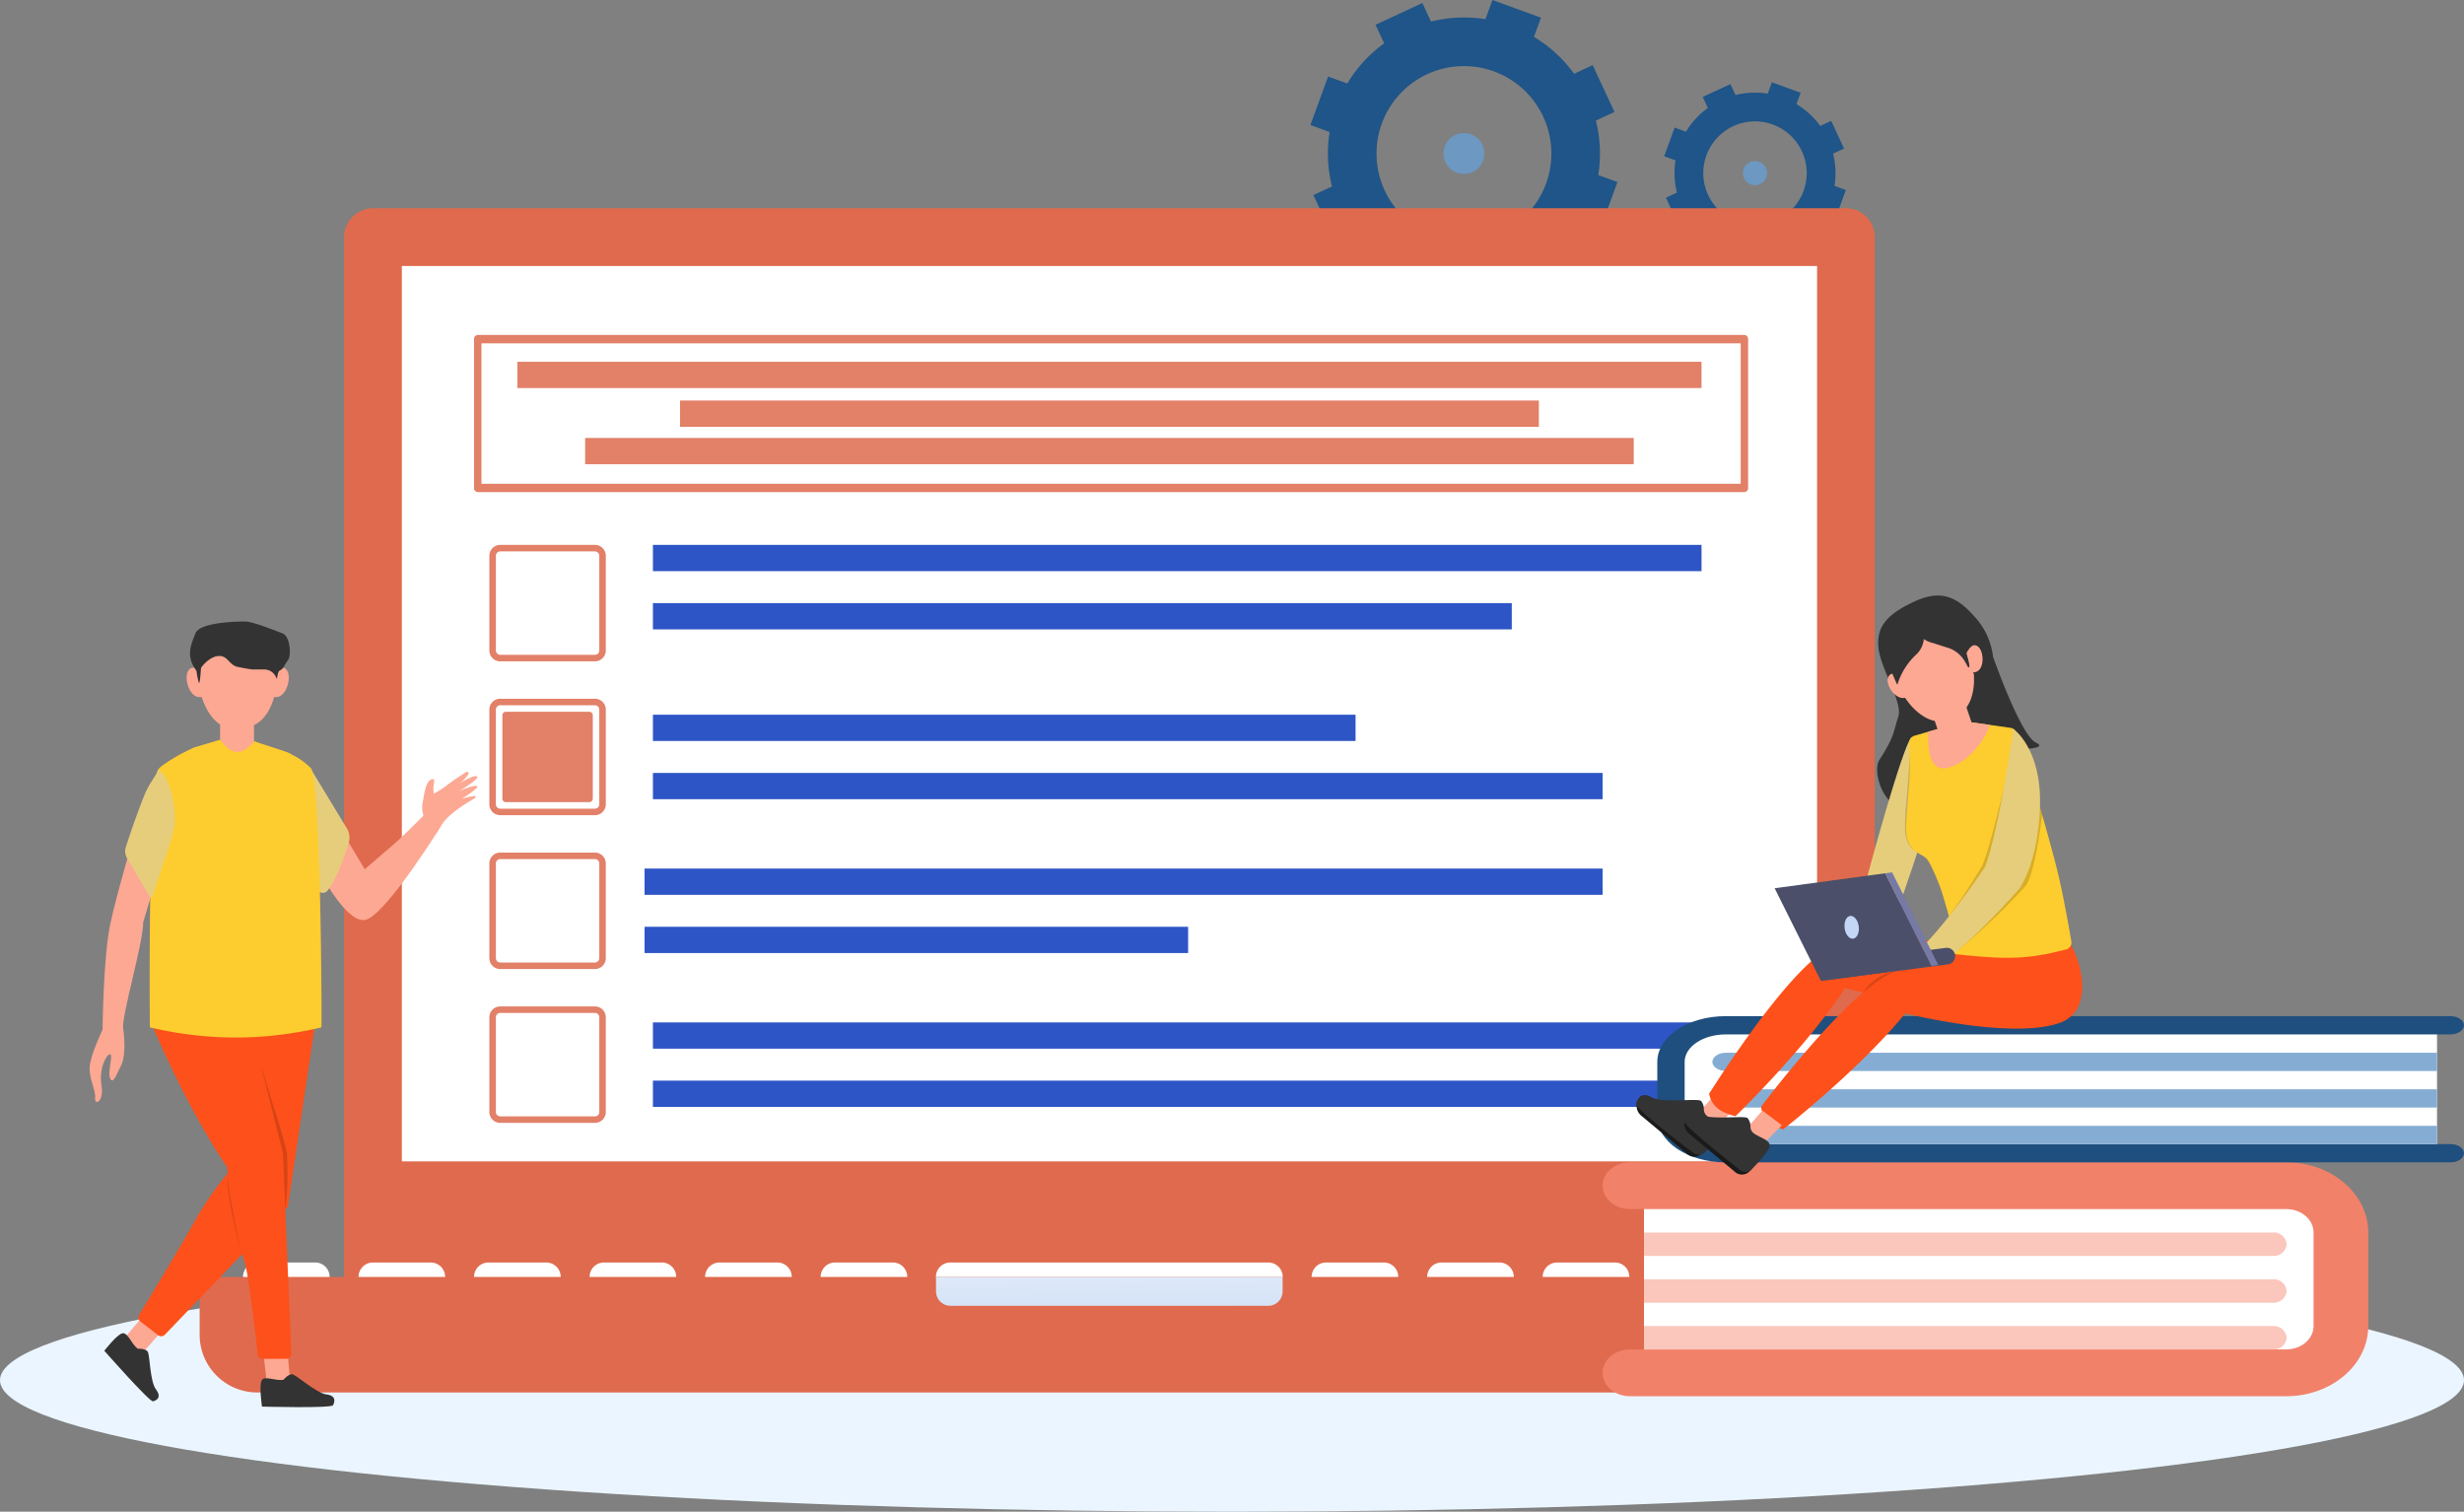 <svg xmlns="http://www.w3.org/2000/svg" xmlns:xlink="http://www.w3.org/1999/xlink" width="530.129" height="325.221" viewBox="0 0 530.129 325.221">
  <rect x="0" y="0" width="530.129" height="325.221" fill="#808080" stroke="none"/>
  <defs>
    <linearGradient id="linear-gradient" x1="0.216" y1="-3.053" x2="0.733" y2="3.152" gradientUnits="objectBoundingBox">
      <stop offset="0" stop-color="#fff"/>
      <stop offset="0.559" stop-color="#dae6f8"/>
      <stop offset="1" stop-color="#c3d6f5"/>
    </linearGradient>
    <linearGradient id="linear-gradient-2" x1="-4.984" y1="-10.524" x2="-5.986" y2="-10.524" xlink:href="#linear-gradient"/>
    <linearGradient id="linear-gradient-3" x1="-2.266" y1="18.191" x2="-2.611" y2="17.874" gradientUnits="objectBoundingBox">
      <stop offset="0" stop-color="#767aa4"/>
      <stop offset="0.552" stop-color="#5c6080"/>
      <stop offset="1" stop-color="#4b4f69"/>
    </linearGradient>
    <linearGradient id="linear-gradient-4" x1="-2.848" y1="3.083" x2="-1.987" y2="3.083" xlink:href="#linear-gradient-3"/>
    <linearGradient id="linear-gradient-5" x1="-3.172" y1="3.086" x2="-3.488" y2="3.175" xlink:href="#linear-gradient-3"/>
    <linearGradient id="linear-gradient-6" x1="-31.744" y1="12.649" x2="-30.749" y2="12.649" xlink:href="#linear-gradient"/>
  </defs>
  <g id="img_1" data-name="img 1" transform="translate(-167.02 -654.547)">
    <g id="Background" transform="translate(167.02 923.179)">
      <g id="Group_2047" data-name="Group 2047" transform="translate(0 0)">
        <ellipse id="Ellipse_143" data-name="Ellipse 143" cx="265.064" cy="28.295" rx="265.064" ry="28.295" fill="#ebf5ff"/>
      </g>
    </g>
    <g id="Design" transform="translate(186.306 654.547)">
      <g id="Group_2093" data-name="Group 2093" transform="translate(0 0)">
        <g id="Group_2051" data-name="Group 2051" transform="translate(262.649)">
          <g id="Group_2048" data-name="Group 2048">
            <path id="Path_4858" data-name="Path 4858" d="M1192.73,819.12l4.688,10.071,3.995-1.859a29.077,29.077,0,0,0,8.634,7.937l-1.506,4.129,10.434,3.806,1.506-4.128a29.115,29.115,0,0,0,11.717-.514l1.86,3.995,10.07-4.687-1.86-3.995a29.091,29.091,0,0,0,7.938-8.635l4.128,1.507,3.807-10.436-4.129-1.506a29.1,29.1,0,0,0-.514-11.717l4-1.86-4.688-10.07-3.995,1.859a29.1,29.1,0,0,0-8.635-7.938l1.506-4.128-10.435-3.806-1.506,4.128a29.1,29.1,0,0,0-11.718.514l-1.859-3.995-10.07,4.687,1.859,3.995a29.1,29.1,0,0,0-7.938,8.634l-4.128-1.506-3.807,10.435,4.13,1.506a29.072,29.072,0,0,0,.514,11.717Zm24.445-26a18.811,18.811,0,1,1-9.116,24.991A18.811,18.811,0,0,1,1217.175,793.121Z" transform="translate(-1192.082 -777.145)" fill="#1f5588"/>
            <path id="Path_4859" data-name="Path 4859" d="M1302.427,889.619a4.4,4.4,0,1,0-5.847-2.133A4.4,4.4,0,0,0,1302.427,889.619Z" transform="translate(-1267.54 -852.6)" fill="#6c98c1"/>
          </g>
          <g id="Group_2049" data-name="Group 2049" transform="translate(76.112 17.7)">
            <path id="Path_4860" data-name="Path 4860" d="M1469.193,866.33l2.773,5.958,2.363-1.1a17.234,17.234,0,0,0,5.108,4.7l-.891,2.443,6.174,2.252.891-2.443a17.216,17.216,0,0,0,6.932-.3l1.1,2.364,5.957-2.774-1.1-2.363a17.213,17.213,0,0,0,4.7-5.108l2.443.891,2.252-6.174-2.443-.891a17.229,17.229,0,0,0-.3-6.931l2.363-1.1-2.773-5.957-2.363,1.1a17.232,17.232,0,0,0-5.108-4.7l.891-2.442-6.175-2.252-.891,2.442a17.238,17.238,0,0,0-6.933.3l-1.1-2.363-5.958,2.773,1.1,2.365a17.216,17.216,0,0,0-4.7,5.108l-2.443-.891-2.252,6.173,2.443.891a17.207,17.207,0,0,0,.3,6.932Zm14.462-15.381a11.128,11.128,0,1,1-5.394,14.785A11.128,11.128,0,0,1,1483.655,850.949Z" transform="translate(-1468.809 -841.497)" fill="#1f5588"/>
            <path id="Path_4861" data-name="Path 4861" d="M1534.093,908.04a2.6,2.6,0,1,0-3.46-1.263A2.6,2.6,0,0,0,1534.093,908.04Z" transform="translate(-1513.452 -886.137)" fill="#6c98c1"/>
          </g>
        </g>
        <g id="Group_2067" data-name="Group 2067" transform="translate(23.672 44.798)">
          <path id="Path_4864" data-name="Path 4864" d="M759.3,940.023H442.387a6.23,6.23,0,0,0-6.214,6.214v229.916h329.34V946.237A6.23,6.23,0,0,0,759.3,940.023Z" transform="translate(-405.103 -940.023)" fill="#df6a4d"/>
          <path id="Path_4865" data-name="Path 4865" d="M481.359,985.209H785.843v192.633H481.359Z" transform="translate(-437.861 -972.781)" fill="#fff"/>
          <g id="Group_2052" data-name="Group 2052" transform="translate(9.321 226.809)">
            <g id="Group_2095" data-name="Group 2095" transform="translate(0)">
              <path id="Path_4866" data-name="Path 4866" d="M372.633,1770.872H360.205a3.107,3.107,0,1,1,0-6.214h12.428a3.107,3.107,0,1,1,0,6.214Z" transform="translate(-357.098 -1764.658)" fill="#fff"/>
              <path id="Path_4867" data-name="Path 4867" d="M463,1770.872H450.576a3.107,3.107,0,1,1,0-6.214H463a3.107,3.107,0,1,1,0,6.214Z" transform="translate(-422.613 -1764.658)" fill="#fff"/>
              <path id="Path_4868" data-name="Path 4868" d="M553.375,1770.872H540.947a3.107,3.107,0,1,1,0-6.214h12.428a3.107,3.107,0,1,1,0,6.214Z" transform="translate(-488.129 -1764.658)" fill="#fff"/>
              <path id="Path_4869" data-name="Path 4869" d="M643.746,1770.872H631.318a3.107,3.107,0,1,1,0-6.214h12.428a3.107,3.107,0,1,1,0,6.214Z" transform="translate(-553.644 -1764.658)" fill="#fff"/>
              <path id="Path_4870" data-name="Path 4870" d="M734.117,1770.872H721.689a3.107,3.107,0,1,1,0-6.214h12.428a3.107,3.107,0,1,1,0,6.214Z" transform="translate(-619.159 -1764.658)" fill="#fff"/>
              <path id="Path_4871" data-name="Path 4871" d="M824.488,1770.872H812.06a3.107,3.107,0,1,1,0-6.214h12.428a3.107,3.107,0,1,1,0,6.214Z" transform="translate(-684.674 -1764.658)" fill="#fff"/>
              <path id="Path_4872" data-name="Path 4872" d="M1208.565,1770.872h-12.428a3.107,3.107,0,1,1,0-6.214h12.428a3.107,3.107,0,0,1,0,6.214Z" transform="translate(-963.114 -1764.658)" fill="#fff"/>
              <path id="Path_4873" data-name="Path 4873" d="M970.641,1770.872H902.233a3.107,3.107,0,1,1,0-6.214h68.408a3.107,3.107,0,1,1,0,6.214Z" transform="translate(-750.046 -1764.658)" fill="#fff"/>
              <path id="Path_4874" data-name="Path 4874" d="M1298.936,1770.872h-12.428a3.107,3.107,0,1,1,0-6.214h12.428a3.107,3.107,0,0,1,0,6.214Z" transform="translate(-1028.629 -1764.658)" fill="#fff"/>
              <path id="Path_4875" data-name="Path 4875" d="M1389.307,1770.872h-12.428a3.107,3.107,0,1,1,0-6.214h12.428a3.107,3.107,0,0,1,0,6.214Z" transform="translate(-1094.144 -1764.658)" fill="#fff"/>
            </g>
            <path id="Path_4876" data-name="Path 4876" d="M1479.678,1770.872H1467.25a3.107,3.107,0,0,1,0-6.214h12.428a3.107,3.107,0,0,1,0,6.214Z" transform="translate(-1159.659 -1764.658)" fill="#361d51"/>
            <path id="Path_4877" data-name="Path 4877" d="M1570.049,1770.872h-12.428a3.107,3.107,0,0,1,0-6.214h12.428a3.107,3.107,0,0,1,0,6.214Z" transform="translate(-1225.175 -1764.658)" fill="#361d51"/>
            <path id="Path_4878" data-name="Path 4878" d="M1660.42,1770.872h-12.428a3.107,3.107,0,1,1,0-6.214h12.428a3.107,3.107,0,0,1,0,6.214Z" transform="translate(-1290.69 -1764.658)" fill="#361d51"/>
          </g>
          <path id="Path_4879" data-name="Path 4879" d="M714.688,1775.955v12.428a12.39,12.39,0,0,1-12.428,12.428H335.637a12.394,12.394,0,0,1-12.428-12.428v-12.428Z" transform="translate(-323.209 -1546.039)" fill="#df6a4d"/>
          <path id="Path_4880" data-name="Path 4880" d="M970.681,1775.954H899.214v3.107a3.117,3.117,0,0,0,3.107,3.107h68.359a3.117,3.117,0,0,0,3.107-3.107v-3.107Z" transform="translate(-740.788 -1546.038)" fill="url(#linear-gradient)"/>
          <g id="Group_2066" data-name="Group 2066" transform="translate(59.033 27.271)">
            <g id="Group_2054" data-name="Group 2054">
              <rect id="Rectangle_1135" data-name="Rectangle 1135" width="254.772" height="5.65" transform="translate(9.321 5.766)" fill="#e28068"/>
              <rect id="Rectangle_1136" data-name="Rectangle 1136" width="225.608" height="5.65" transform="translate(23.903 22.151)" fill="#e28068"/>
              <rect id="Rectangle_1137" data-name="Rectangle 1137" width="184.784" height="5.65" transform="translate(44.315 14.102)" fill="#e28068"/>
              <g id="Group_2053" data-name="Group 2053">
                <path id="Path_4881" data-name="Path 4881" d="M811.157,1072.973H538.638a.851.851,0,0,1-.8-.9v-32.009a.851.851,0,0,1,.8-.9H811.157a.851.851,0,0,1,.8.9v32.009A.851.851,0,0,1,811.157,1072.973Zm-271.721-1.79H810.359v-30.219H539.436Z" transform="translate(-537.84 -1039.174)" fill="#e28068"/>
              </g>
            </g>
            <g id="Group_2059" data-name="Group 2059" transform="translate(36.684 45.157)">
              <g id="Group_2055" data-name="Group 2055" transform="translate(1.801)">
                <rect id="Rectangle_1138" data-name="Rectangle 1138" width="225.608" height="5.65" fill="#2e55c6"/>
                <rect id="Rectangle_1139" data-name="Rectangle 1139" width="184.784" height="5.65" transform="translate(0 12.526)" fill="#2e55c6"/>
              </g>
              <g id="Group_2056" data-name="Group 2056" transform="translate(1.801 36.536)">
                <rect id="Rectangle_1140" data-name="Rectangle 1140" width="151.173" height="5.65" fill="#2e55c6"/>
                <rect id="Rectangle_1141" data-name="Rectangle 1141" width="204.324" height="5.65" transform="translate(0 12.526)" fill="#2e55c6"/>
              </g>
              <g id="Group_2057" data-name="Group 2057" transform="translate(1.801 102.732)">
                <rect id="Rectangle_1142" data-name="Rectangle 1142" width="225.608" height="5.65" fill="#2e55c6"/>
                <rect id="Rectangle_1143" data-name="Rectangle 1143" width="225.608" height="5.65" transform="translate(0 12.526)" fill="#2e55c6"/>
              </g>
              <g id="Group_2058" data-name="Group 2058" transform="translate(0 69.634)">
                <rect id="Rectangle_1144" data-name="Rectangle 1144" width="206.125" height="5.65" fill="#2e55c6"/>
                <rect id="Rectangle_1145" data-name="Rectangle 1145" width="116.953" height="5.65" transform="translate(0 12.526)" fill="#2e55c6"/>
              </g>
            </g>
            <g id="Group_2065" data-name="Group 2065" transform="translate(3.294 45.157)">
              <g id="Group_2060" data-name="Group 2060">
                <path id="Path_4882" data-name="Path 4882" d="M572.529,1228.407H552.153a2.339,2.339,0,0,1-2.338-2.338v-20.375a2.338,2.338,0,0,1,2.338-2.338h20.376a2.338,2.338,0,0,1,2.338,2.338v20.375a2.338,2.338,0,0,1-2.338,2.338Zm-20.376-23.651a.936.936,0,0,0-.937.937v20.375a.938.938,0,0,0,.937.938h20.376a.937.937,0,0,0,.937-.937v-20.375a.937.937,0,0,0-.937-.937Z" transform="translate(-549.815 -1203.355)" fill="#e28068"/>
              </g>
              <g id="Group_2062" data-name="Group 2062" transform="translate(0 33.098)">
                <g id="Group_2061" data-name="Group 2061">
                  <path id="Path_4883" data-name="Path 4883" d="M572.529,1348.745H552.153a2.337,2.337,0,0,1-2.338-2.338v-20.375a2.338,2.338,0,0,1,2.338-2.338h20.376a2.338,2.338,0,0,1,2.338,2.338v20.375a2.338,2.338,0,0,1-2.338,2.338Zm-20.376-23.651a.937.937,0,0,0-.937.938v20.375a.937.937,0,0,0,.937.937h20.376a.939.939,0,0,0,.77-.4.928.928,0,0,0,.168-.535v-20.375a.939.939,0,0,0-.937-.938Z" transform="translate(-549.815 -1323.693)" fill="#e28068"/>
                </g>
                <path id="Path_4884" data-name="Path 4884" d="M578.7,1353.328H560.755a.753.753,0,0,1-.753-.753v-17.942a.753.753,0,0,1,.753-.753H578.7a.753.753,0,0,1,.753.753v17.942a.753.753,0,0,1-.753.753Z" transform="translate(-557.2 -1331.078)" fill="#e28068"/>
              </g>
              <g id="Group_2063" data-name="Group 2063" transform="translate(0 66.196)">
                <path id="Path_4885" data-name="Path 4885" d="M572.529,1469.084H552.153a2.338,2.338,0,0,1-2.338-2.338V1446.37a2.338,2.338,0,0,1,2.338-2.339h20.376a2.338,2.338,0,0,1,2.338,2.339v20.375a2.338,2.338,0,0,1-2.338,2.338Zm-20.376-23.651a.937.937,0,0,0-.937.938v20.375a.937.937,0,0,0,.937.937h20.376a.938.938,0,0,0,.937-.937V1446.37a.938.938,0,0,0-.937-.938Z" transform="translate(-549.815 -1444.032)" fill="#e28068"/>
              </g>
              <g id="Group_2064" data-name="Group 2064" transform="translate(0 99.294)">
                <path id="Path_4886" data-name="Path 4886" d="M572.529,1589.422H552.153a2.337,2.337,0,0,1-2.338-2.338v-20.376a2.339,2.339,0,0,1,2.338-2.338h20.376a2.338,2.338,0,0,1,2.338,2.338v20.376a2.338,2.338,0,0,1-2.338,2.338Zm-20.376-23.651a.938.938,0,0,0-.937.938v20.376a.937.937,0,0,0,.937.937h20.376a.938.938,0,0,0,.937-.937v-20.376a.938.938,0,0,0-.937-.938Z" transform="translate(-549.815 -1564.37)" fill="#e28068"/>
              </g>
            </g>
          </g>
        </g>
        <g id="Group_2074" data-name="Group 2074" transform="translate(325.514 218.617)">
          <g id="Group_2070" data-name="Group 2070" transform="translate(0 31.448)">
            <rect id="Rectangle_1146" data-name="Rectangle 1146" width="150.028" height="37.738" transform="translate(8.906 7.548)" fill="url(#linear-gradient-2)"/>
            <g id="Group_2068" data-name="Group 2068">
              <path id="Path_4887" data-name="Path 4887" d="M1426.53,1736.651h141.2c9.733,0,17.65-6.771,17.65-15.1v-20.127c0-8.324-7.917-15.1-17.65-15.1h-141.2c-3.249,0-5.883,2.253-5.883,5.032s2.635,5.032,5.883,5.032h141.2c3.245,0,5.884,2.257,5.884,5.032v20.127c0,2.774-2.639,5.032-5.884,5.032h-141.2c-3.249,0-5.883,2.253-5.883,5.032S1423.281,1736.651,1426.53,1736.651Z" transform="translate(-1420.647 -1686.334)" fill="#f28169"/>
            </g>
            <g id="Group_2069" data-name="Group 2069" transform="translate(8.906 15.095)">
              <path id="Path_4888" data-name="Path 4888" d="M1453.026,1746.249h135.319a2.754,2.754,0,0,0,2.942-2.516h0a2.754,2.754,0,0,0-2.942-2.516H1453.026Z" transform="translate(-1453.026 -1741.217)" fill="#fbc6bb"/>
              <path id="Path_4889" data-name="Path 4889" d="M1453.026,1782.838h135.319a2.754,2.754,0,0,0,2.942-2.516h0a2.754,2.754,0,0,0-2.942-2.516H1453.026Z" transform="translate(-1453.026 -1767.743)" fill="#fbc6bb"/>
              <path id="Path_4890" data-name="Path 4890" d="M1453.026,1819.426h135.319a2.754,2.754,0,0,0,2.942-2.516h0a2.754,2.754,0,0,0-2.942-2.516H1453.026Z" transform="translate(-1453.026 -1794.268)" fill="#fbc6bb"/>
            </g>
          </g>
          <g id="Group_2073" data-name="Group 2073" transform="translate(11.767)">
            <g id="Group_2071" data-name="Group 2071" transform="translate(3.022 1.965)">
              <path id="Path_4891" data-name="Path 4891" d="M1482.507,1606.658h156.647v-27.517H1482.507c-4.468,0-8.09,2.42-8.09,5.405v16.707C1474.417,1604.238,1478.039,1606.658,1482.507,1606.658Z" transform="translate(-1474.417 -1579.141)" fill="#fff"/>
            </g>
            <path id="Path_4892" data-name="Path 4892" d="M1478.138,1603.443h155.911c1.626,0,2.942-.879,2.942-1.965s-1.316-1.965-2.942-1.965H1478.138c-4.867,0-8.825-2.645-8.825-5.9v-11.793c0-3.252,3.959-5.9,8.825-5.9h155.911c1.626,0,2.942-.879,2.942-1.965s-1.316-1.965-2.942-1.965H1478.138c-8.11,0-14.709,4.409-14.709,9.828v11.793C1463.429,1599.034,1470.028,1603.443,1478.138,1603.443Z" transform="translate(-1463.429 -1571.995)" fill="#1f4f7e"/>
            <g id="Group_2072" data-name="Group 2072" transform="translate(11.847 7.862)">
              <path id="Path_4893" data-name="Path 4893" d="M1662.415,1600.58H1509.446c-1.625,0-2.942.88-2.942,1.966h0c0,1.085,1.317,1.965,2.942,1.965h152.969Z" transform="translate(-1506.504 -1600.58)" fill="#85add4"/>
              <path id="Path_4894" data-name="Path 4894" d="M1662.415,1629.165H1509.446c-1.625,0-2.942.88-2.942,1.966h0c0,1.085,1.317,1.965,2.942,1.965h152.969Z" transform="translate(-1506.504 -1621.303)" fill="#85add4"/>
              <path id="Path_4895" data-name="Path 4895" d="M1662.415,1657.749H1509.446c-1.625,0-2.942.88-2.942,1.965h0c0,1.086,1.317,1.966,2.942,1.966h152.969Z" transform="translate(-1506.504 -1642.025)" fill="#85add4"/>
            </g>
          </g>
        </g>
        <g id="Group_2089" data-name="Group 2089" transform="translate(332.679 128.123)">
          <path id="Path_4896" data-name="Path 4896" d="M1461.716,1646.269l-.536.5a2.259,2.259,0,0,1-2.987.082l-9.971-8.318a2.752,2.752,0,0,1-.383-3.836l.346-.431Z" transform="translate(-1447.086 -1526.644)" fill="#1a1a1a"/>
          <path id="Path_4897" data-name="Path 4897" d="M1660.378,1256.152a15.423,15.423,0,0,0-3.962-8.626c-3.735-4.193-7.135-5.976-12.984-3.252s-8.188,5.37-7.7,9.974,5.259,11.673,4.266,14.759c-1.169,3.633-.789,4.2-4.081,9.35-1.589,2.485,1.006,11,6.043,10.119,6.735-1.177,8.831-14,15.582-13.051s15.352.732,12.064-.8S1660.378,1256.152,1660.378,1256.152Z" transform="translate(-1583.54 -1242.974)" fill="#333"/>
          <path id="Path_4898" data-name="Path 4898" d="M1609.119,1402.925c13.27-51.133,14.713-49.219,14.713-49.219l2.673,20.2s-7.926,24.813-11.32,30.721C1613.379,1405.048,1609.666,1405.267,1609.119,1402.925Z" transform="translate(-1564.447 -1323.243)" fill="#e6cd7b"/>
          <g id="Group_2077" data-name="Group 2077" transform="translate(0 107.102)">
            <path id="Path_4899" data-name="Path 4899" d="M1499.874,1632.377l-3.558,4.016,3.725,3.2,4.01-4.043Z" transform="translate(-1482.669 -1632.377)" fill="#fda893"/>
            <g id="Group_2076" data-name="Group 2076" transform="translate(0 0.372)">
              <g id="Group_2075" data-name="Group 2075">
                <path id="Path_4900" data-name="Path 4900" d="M1462.088,1638.282a1.86,1.86,0,0,1-.767-1.446,2.642,2.642,0,0,0-.628-1.871c-.774-.578-8.373.526-10.617-.772s-3.1.443-3.372,1.473c-.222.832,8.858,7.838,12.356,10.5a1.935,1.935,0,0,0,2.559-.189c1.32-1.357,3.307-3.519,3.76-4.69C1465.956,1639.794,1463.6,1639.337,1462.088,1638.282Z" transform="translate(-1446.7 -1633.731)" fill="#333"/>
              </g>
            </g>
          </g>
          <g id="Group_2078" data-name="Group 2078" transform="translate(15.752 73.806)">
            <path id="Path_4901" data-name="Path 4901" d="M1507.125,1548.633a6.836,6.836,0,0,0,.748.334,9.758,9.758,0,0,0,1.785.547s15.14-14.639,23.531-27.542c0,0,20.9,5.741,30.358.143a1.532,1.532,0,0,0,.465-.686l.007,0a6.574,6.574,0,0,0,.286-.853c.561-2.089.619-5.71-1.735-7.273,0,0-23.578-4.522-32.725.086s-25.876,31.3-25.876,31.3A5.29,5.29,0,0,0,1507.125,1548.633Z" transform="translate(-1503.97 -1511.317)" fill="#fd501a"/>
          </g>
          <path id="Path_4902" data-name="Path 4902" d="M1624.5,1541.243a10.358,10.358,0,0,1,7.04-4.569c3.206-.519,2.82,3.832,2.82,3.832S1626.348,1542.762,1624.5,1541.243Z" transform="translate(-1575.597 -1455.863)" opacity="0.15"/>
          <g id="Group_2082" data-name="Group 2082" transform="translate(26.967 73.412)">
            <g id="Group_2081" data-name="Group 2081">
              <g id="Group_2080" data-name="Group 2080">
                <g id="Group_2079" data-name="Group 2079">
                  <path id="Path_4903" data-name="Path 4903" d="M1547.288,1550.38a5.973,5.973,0,0,0,.719.372,11.484,11.484,0,0,0,1.46.576s16.58-12.993,26.26-24.964c0,0,22.9,5.744,33.252,2.042,8.156-2.9,4.141-15.558,1.084-18.522,0,0-27.205,3.955-36.777,7.6s-28.538,28.91-28.538,28.91A4.519,4.519,0,0,0,1547.288,1550.38Z" transform="translate(-1544.747 -1509.886)" fill="#fd501a"/>
                </g>
              </g>
            </g>
          </g>
          <path id="Path_4904" data-name="Path 4904" d="M1665.411,1378.1c1.86,6.313,2.244,6.817,1.834,11.84a1.532,1.532,0,0,0,1.361,1.643c11.018,1.191,15.411,1.057,23.561-1.042a1.529,1.529,0,0,0,1.128-1.735c-.947-5.495-2.079-11.725-3.525-17.23-3.894-14.815-7.316-24.816-8.341-27.718a1.522,1.522,0,0,0-1.224-1l-4.436-.623-5.158-.725a1.529,1.529,0,0,0-.633.045l-8.115,2.333-1.773.511-.528.152a1.522,1.522,0,0,0-1.1,1.486,133.4,133.4,0,0,1-.7,16.124c-.779,6.586,2.025,7.219,3.738,8.344.067.043.131.088.195.133a2.82,2.82,0,0,1,.635.606c.053.071.1.148.16.231.136.208.279.445.419.7A48.756,48.756,0,0,1,1665.411,1378.1Z" transform="translate(-1599.611 -1314.399)" fill="#fdcc2e"/>
          <path id="Path_4905" data-name="Path 4905" d="M1675.22,1343.638c.015,2.846-.034,8.62,4.043,7.78,4.9-1.01,8.658-6.946,9.263-9.26l-5.48-.771Z" transform="translate(-1612.367 -1314.32)" fill="#fda893"/>
          <path id="Path_4906" data-name="Path 4906" d="M1716.34,1404.226s-1.465,12.786-3.642,15.4a138.4,138.4,0,0,1-14.017,13.388c-3.519,2.644,9.472-21.187,9.472-21.187l6.51-11.474A11.028,11.028,0,0,1,1716.34,1404.226Z" transform="translate(-1628.937 -1357.065)" opacity="0.15"/>
          <path id="Path_4907" data-name="Path 4907" d="M1703.184,1394.77s-3.516,14.869-4.749,16.7-1.615,2.984-6.987,10.594c-.5.713,4.791-.955,4.791-.955s4.869-9.023,5.323-10.045,4.727-13.693,4.517-14.592S1703.184,1394.77,1703.184,1394.77Z" transform="translate(-1624.107 -1353.02)" opacity="0.15"/>
          <g id="Group_2083" data-name="Group 2083" transform="translate(61.964 28.668)">
            <path id="Path_4908" data-name="Path 4908" d="M1671.988,1393.769c5.9-5.984,13.141-16.823,13.141-16.823s2.614-5.747,6.068-29.742c0,0,6.18,4.161,5.758,16.793-.412,12.308-4.448,17.634-4.448,17.634s-10.657,12.149-16.9,16C1674.123,1396.095,1673.4,1395.373,1671.988,1393.769Z" transform="translate(-1671.988 -1347.204)" fill="#e6cd7b"/>
          </g>
          <g id="Group_2084" data-name="Group 2084" transform="translate(29.853 59.556)">
            <path id="Rectangle_1147" data-name="Rectangle 1147" d="M1.794,0h25.76a1.794,1.794,0,0,1,1.794,1.794v0a1.793,1.793,0,0,1-1.793,1.793H1.794A1.794,1.794,0,0,1,0,1.794v0A1.794,1.794,0,0,1,1.794,0Z" transform="translate(39.049 19.571) rotate(172.585)" fill="url(#linear-gradient-3)"/>
            <path id="Path_4909" data-name="Path 4909" d="M1565.187,1483.377l23.784-3.224-9.947-19.94-23.784,3.224Z" transform="translate(-1555.24 -1460.019)" fill="url(#linear-gradient-4)"/>
            <path id="Path_4910" data-name="Path 4910" d="M1596.783,1482.667l0,.007,23.784-3.224-9.946-19.941-1.48.2,9.944,19.934Z" transform="translate(-1585.357 -1459.509)" fill="url(#linear-gradient-5)"/>
            <path id="Path_4911" data-name="Path 4911" d="M1609.866,1496.18c.176,1.354,1,2.363,1.836,2.254s1.374-1.295,1.2-2.649-1-2.363-1.835-2.254S1609.69,1494.827,1609.866,1496.18Z" transform="translate(-1594.817 -1484.168)" fill="url(#linear-gradient-6)"/>
          </g>
          <path id="Path_4912" data-name="Path 4912" d="M1646.181,1304.527s-2.006-1.309-2.556.516,2.392,5.681,4.6,3.757Z" transform="translate(-1589.413 -1287.268)" fill="#fda893"/>
          <path id="Path_4913" data-name="Path 4913" d="M1685.445,1325.574l1.8,5.339s-1.838,2.749-3.718,3.567-3.313-1.239-3.313-1.239l-1.671-4.969Z" transform="translate(-1614.773 -1302.855)" fill="#fda893"/>
          <path id="Path_4914" data-name="Path 4914" d="M1646.944,1277.626c.235.495.484.995.753,1.486,1.78,3.266,5.238,6.278,8.223,5.975,6.445-.654,7.35-6.194,7.141-9.985-.024-.421-.371-.8-.44-1.28a36.752,36.752,0,0,0-.449-3.768c-.214-.863-.444-1.707-.66-2.467a5.175,5.175,0,0,0-4.651-3.786c-3.121-.169-7.592.369-10.771,4.022a5.221,5.221,0,0,0-1.007,5A39.145,39.145,0,0,0,1646.944,1277.626Z" transform="translate(-1590.339 -1258.053)" fill="#fda893"/>
          <path id="Path_4915" data-name="Path 4915" d="M1649.467,1268.4a14.6,14.6,0,0,0-4.035,6.337c-.021.108-.069.142-.14.114a38.615,38.615,0,0,1-1.906-4.9,5.289,5.289,0,0,1,1.1-5.107c3.379-3.781,8.089-4.381,11.37-4.24a5.268,5.268,0,0,1,4.847,3.824c.219.775.451,1.636.667,2.516-.311.362-1.224.786-1.054,1.424.45,1.687.75,2.844.371,2.862-.357.016-1.021-3.336-4.792-4.346l-2.92-.939a5.315,5.315,0,0,1-1.919-.843A5.235,5.235,0,0,1,1649.467,1268.4Z" transform="translate(-1589.112 -1255.747)" fill="#333"/>
          <path id="Path_4916" data-name="Path 4916" d="M1705.523,1283.54s.968-2.535,2.415-1.428,1.5,5.792-1.207,5.555Z" transform="translate(-1634.336 -1271.145)" fill="#fda893"/>
          <g id="Group_2085" data-name="Group 2085" transform="translate(57.888 33.971)" opacity="0.15">
            <path id="Path_4917" data-name="Path 4917" d="M1659.827,1387.818a4.558,4.558,0,0,1-1.935-1.967,6.665,6.665,0,0,1-.7-2.713,48.18,48.18,0,0,1,.2-5.57l.475-5.536c.078-.922.145-1.845.192-2.769q.092-1.385.079-2.776a42.571,42.571,0,0,1-.005,5.563c-.1,1.853-.263,3.7-.4,5.546-.151,1.843-.317,3.694-.282,5.529a6.5,6.5,0,0,0,.583,2.652A4.475,4.475,0,0,0,1659.827,1387.818Z" transform="translate(-1657.168 -1366.487)"/>
          </g>
          <path id="Path_4918" data-name="Path 4918" d="M1499.022,1660.221l-.536.5a2.259,2.259,0,0,1-2.987.082l-9.971-8.318a2.752,2.752,0,0,1-.383-3.836l.346-.431Z" transform="translate(-1474.131 -1536.759)" fill="#1a1a1a"/>
          <g id="Group_2088" data-name="Group 2088" transform="translate(10.385 110.799)">
            <path id="Path_4919" data-name="Path 4919" d="M1536.289,1645.817l-3.558,4.016,3.725,3.2,4.01-4.043Z" transform="translate(-1519.454 -1645.817)" fill="#fda893"/>
            <g id="Group_2087" data-name="Group 2087" transform="translate(0 0.349)">
              <g id="Group_2086" data-name="Group 2086">
                <path id="Path_4920" data-name="Path 4920" d="M1499.44,1651.636a1.775,1.775,0,0,1-.729-1.377,2.7,2.7,0,0,0-.63-1.914c-.774-.578-8,.5-10.247-.795s-3.1.443-3.372,1.473c-.222.834,8.664,7.89,12.049,10.542a1.838,1.838,0,0,0,2.453-.163c1.32-1.353,3.346-3.551,3.8-4.734C1503.349,1653.162,1500.948,1652.709,1499.44,1651.636Z" transform="translate(-1484.457 -1647.088)" fill="#333"/>
              </g>
            </g>
          </g>
        </g>
        <g id="Group_2092" data-name="Group 2092" transform="translate(0 133.716)">
          <path id="Path_4921" data-name="Path 4921" d="M406.851,1380.926s8.443,14.145,12.5,20.94c0,0,2.565-2.161,5.9-5.055,3.621-3.139,8.615-8.429,8.615-8.429l2.5,3.236s-11.518,18.781-16.417,20.994-13-15.282-13-15.282Z" transform="translate(-360.174 -1348.577)" fill="#fda893"/>
          <path id="Path_4922" data-name="Path 4922" d="M407.785,1378.741l7.74,12.756a3.8,3.8,0,0,1,.389,3.075c-.787,2.6-2.485,7.621-4.557,10.312a1.246,1.246,0,0,1-2.2-.5C408.024,1399.37,405.481,1386.324,407.785,1378.741Z" transform="translate(-360.174 -1346.993)" fill="#e6cd7b"/>
          <path id="Path_4923" data-name="Path 4923" d="M373.106,1834.358l.68,6.089a7.834,7.834,0,0,0,5.127.517l-.661-7.12Z" transform="translate(-335.71 -1676.923)" fill="#fda893"/>
          <path id="Path_4924" data-name="Path 4924" d="M375.756,1853.252s1-1.2,1.838-1.177,5.144,4.051,7.356,4.328,1.836,1.633,1.458,2.332-15.285.3-15.285.3-.629-4.211-.117-5.521S374.048,1853.614,375.756,1853.252Z" transform="translate(-334.042 -1690.14)" fill="#333"/>
          <path id="Path_4925" data-name="Path 4925" d="M268.425,1806.612l-3.945,4.688a7.835,7.835,0,0,0,3.157,4.072l4.705-5.384Z" transform="translate(-256.961 -1657.182)" fill="#fda893"/>
          <path id="Path_4926" data-name="Path 4926" d="M255.817,1823.318s1.524-.062,2.083.557.479,6.392,1.812,8.177.134,2.4-.611,2.589-10.489-10.875-10.489-10.875,2.485-3.224,3.746-3.715S254.389,1822.319,255.817,1823.318Z" transform="translate(-245.458 -1666.882)" fill="#333"/>
          <path id="Path_4927" data-name="Path 4927" d="M298.448,1570.62l-3.042,32.9a69.474,69.474,0,0,0-7.975,11.333c-2.474,4.506-9.934,16.826-11.959,20.161a1.1,1.1,0,0,0,.273,1.449l3.784,2.928a1.111,1.111,0,0,0,1.481-.109l26.45-27.57,6.183-41.415Z" transform="translate(-264.814 -1485.864)" fill="#fd501a"/>
          <path id="Path_4928" data-name="Path 4928" d="M371.634,1612.429c.416,1.005,2.406,7.862,2.763,8.882.342,1.024.674,2.05.982,3.082s.6,2.069.9,3.1l.811,3.125.018.071,0,.068c.026,1,.073,2.007.081,3.012s.027,2.009.007,3.015c-.021,2.011-.257,4.023-.453,6.041-.36-2-.416-4-.6-6-.1-1-.166-2-.24-3s-.109-2.005-.166-3.008l.02.139-.763-3.137c-.225-1.053-.473-2.1-.677-3.158s-.408-2.116-.592-3.18C373.556,1620.413,371.743,1613.511,371.634,1612.429Z" transform="translate(-334.643 -1516.407)" opacity="0.15"/>
          <path id="Path_4929" data-name="Path 4929" d="M348.133,1712.222c-.421-1.418-.8-2.849-1.151-4.285s-.672-2.881-.979-4.329c-.281-1.453-.557-2.908-.758-4.375a19.019,19.019,0,0,1-.2-4.43,13.767,13.767,0,0,0,.1,2.208c.074.734.19,1.463.3,2.191q.364,2.184.817,4.352c.285,1.449.606,2.891.917,4.336Z" transform="translate(-315.317 -1576.124)" opacity="0.15"/>
          <path id="Path_4930" data-name="Path 4930" d="M284.964,1572.812s7.142,17.559,16.423,31.251c0,0,1.386,13.326,3.757,20.419.89,2.664,2.418,16.074,2.835,19.837a1.106,1.106,0,0,0,1.1.983h4.993a1.111,1.111,0,0,0,1.11-1.156l-1.769-43.078-7.448-29.635Z" transform="translate(-271.811 -1486.686)" fill="#fd501a"/>
          <g id="Group_2091" data-name="Group 2091" transform="translate(12.91 25.244)">
            <g id="Group_2090" data-name="Group 2090">
              <path id="Path_4931" data-name="Path 4931" d="M284.078,1408.068v.651c.007,3.916.034,6.948.055,8.441a80.418,80.418,0,0,0,12.919,1.988c.2.012.388.024.584.042l.313.018.693.036.768.036a78.461,78.461,0,0,0,8.791-.137c.592-.048,1.183-.1,1.775-.149.041-.006.075-.006.116-.012.15-.012.3-.03.455-.048.089-.006.177-.018.272-.03a80.448,80.448,0,0,0,10.226-1.743c.007-.68.014-1.683.014-2.949v-.728c-.007-1.809-.014-4.059-.041-6.6v-.657c-.021-1.7-.041-3.51-.068-5.4,0-.221,0-.436-.007-.657-.027-1.94-.061-3.958-.1-6.005q-.03-1.594-.061-3.212c-.007-.185-.007-.376-.013-.561-.013-.507-.02-1.021-.041-1.529-.014-.644-.027-1.289-.048-1.934,0-.119-.007-.245-.007-.364-.007-.28-.014-.555-.027-.83-.007-.3-.013-.6-.027-.9-.02-.752-.041-1.5-.068-2.233-.02-.7-.041-1.4-.068-2.09-.347-9.85-.891-18.046-1.7-19.1a14.872,14.872,0,0,0-3.964-2.865c-.218-.125-.442-.245-.666-.37-.762-.418-6.969-2.269-7.758-2.675l-6.561-.406c-.041.024-6.317,1.88-6.357,1.9-.265.138-.537.275-.809.412a37.617,37.617,0,0,0-5.936,3.48,5.716,5.716,0,0,0-.51.454,2.66,2.66,0,0,0-.306.346,1.675,1.675,0,0,0-.231.508c-.673,2.137-1.074,9.551-1.305,18.32-.02.687-.041,1.385-.054,2.09-.02.734-.034,1.48-.048,2.233-.007.221-.007.448-.014.669-.007.471-.013.943-.02,1.421-.007.3-.013.615-.013.92-.007.34-.014.674-.02,1.015v.018c-.007.239-.007.478-.014.71v.358c-.007.334-.013.669-.013,1-.007.251-.014.507-.014.758,0,.429-.007.865-.013,1.3C284.091,1398.457,284.078,1403.752,284.078,1408.068Z" transform="translate(-284.078 -1355.094)" fill="#fdcc2e"/>
            </g>
          </g>
          <path id="Path_4932" data-name="Path 4932" d="M238.321,1463.045c-.161,1.751,1.971.8,1.368-2.747s1.108-6.761,1.845-6.659-.611,3.875.046,5.233,1.5-1.282,2.345-2.883c.875-1.663.823-5.292.426-7.881s4.3-18.323,4.32-22.882l.572-1.932,2.094-7.077,3.279-11.082s-1.964-8.388-5.276-7.667c0,0-1.753,5.842-3.627,12.431-.317,1.119-.638,2.259-.955,3.4-1.335,4.777-2.59,9.493-3.173,12.292-1.54,7.388-1.659,22.746-1.659,22.746s-2.718,5.642-2.782,8.153C237.076,1459.164,238.481,1461.293,238.321,1463.045Z" transform="translate(-237.141 -1360.538)" fill="#fda893"/>
          <path id="Path_4933" data-name="Path 4933" d="M265.3,1398.467c1.637,2.794,3.293,5.578,4.947,8.365a.331.331,0,0,0,.6-.074c.588-1.938,1.19-3.8,1.758-5.527l.005-.015c.255-.776.5-1.524.743-2.239a.214.214,0,0,1,.013-.037c.083-.251.163-.5.246-.741v0a53.108,53.108,0,0,0,1.9-6.5c.569-3.589-.981-10.619-3.163-12.006h0c-.057.126-.229-.264-.332-.026-.383.886-2.085,3.073-2.927,5.2-.108.271-.218.554-.332.842-1.109,2.85-2.442,6.479-3.712,10.471A2.823,2.823,0,0,0,265.3,1398.467Z" transform="translate(-257.274 -1347.609)" fill="#e6cd7b"/>
          <path id="Path_4934" data-name="Path 4934" d="M334.629,1277.238a1.216,1.216,0,0,0-1.833-.42c.014-.259.034-.526.042-.775.027-.785.027-1.511.015-2.148a5.189,5.189,0,0,0-.082-.823,3.81,3.81,0,0,0-.086-.389c-.035-.137-.077-.272-.124-.406-.022-.067-.047-.132-.072-.2-.042-.1-.086-.206-.134-.307a5.2,5.2,0,0,0-2.143-2.305c-4.336-2.458-8.912-1.543-11.925-.384a5.237,5.237,0,0,0-.721.342c-.114.066-.226.136-.334.208a5.254,5.254,0,0,0-1.013.9,5.158,5.158,0,0,0-.352.456v0c-.072.1-.141.213-.206.324s-.124.225-.181.34-.107.233-.156.352c-.024.06-.045.121-.069.183-.043.12-.082.245-.116.369a5.166,5.166,0,0,0-.176,1.613c.039.8.1,1.693.173,2.593a1.2,1.2,0,0,0-1.745.472c-1.085,1.609.315,6.189,2.852,5.62.7,2.076,1.88,4.569,3.977,5.927v3.179s1.487,2.539,3.5,2.712,3.794-2.186,3.794-2.186v-3.561c2.251-1.071,3.576-3.411,4.346-6.047C334.345,1283.341,335.7,1278.831,334.629,1277.238Z" transform="translate(-292.151 -1266.646)" fill="#fda893"/>
          <path id="Path_4935" data-name="Path 4935" d="M316.94,1273.739a.8.8,0,0,1,.148.35,14.762,14.762,0,0,0,.489,2.4c.2.414.391-2.2.446-2.993a.782.782,0,0,1,.169-.433c.449-.576,1.836-2.171,3.53-2.33,2.072-.2,2.327,1.952,4.214,2.341,1.612.333,2.77.5,3.075.542a1.175,1.175,0,0,0,.162.01h2.291a2.806,2.806,0,0,1,2.864,2.057h0l.3-1.316a.907.907,0,0,1,.516-.608c.646-.306,1.045-1.456,1.6-2.137.777-.951.475-5.22-1.209-5.781-.539-.179-6.13-2.488-7.9-2.524s-9.886.146-10.793,2.524C315.952,1268.177,314.692,1270.614,316.94,1273.739Z" transform="translate(-294.076 -1263.311)" fill="#333"/>
          <path id="Path_4936" data-name="Path 4936" d="M497.915,1391.3a6.011,6.011,0,0,1-.689-3.568c.362-1.671.673-5.46,2.307-5.324.6.049-.245,1.618.182,3.1a20.417,20.417,0,0,0,2.882-1.859c1.013-.834,3.118-2.179,4.1-2.793.268-.168.588.172.436.468a6.867,6.867,0,0,1-2.272,2.171s3.528-2.175,4.135-1.669-3.852,3.133-3.852,3.133,3.611-1.58,3.92-.969c.188.373-3.339,2.659-3.339,2.659s3.525-1.159,2.883-.239c-.187.268-6.862,3.559-8.192,7.511A7.144,7.144,0,0,1,497.915,1391.3Z" transform="translate(-425.637 -1348.493)" fill="#fda893"/>
        </g>
      </g>
    </g>
  </g>
</svg>
